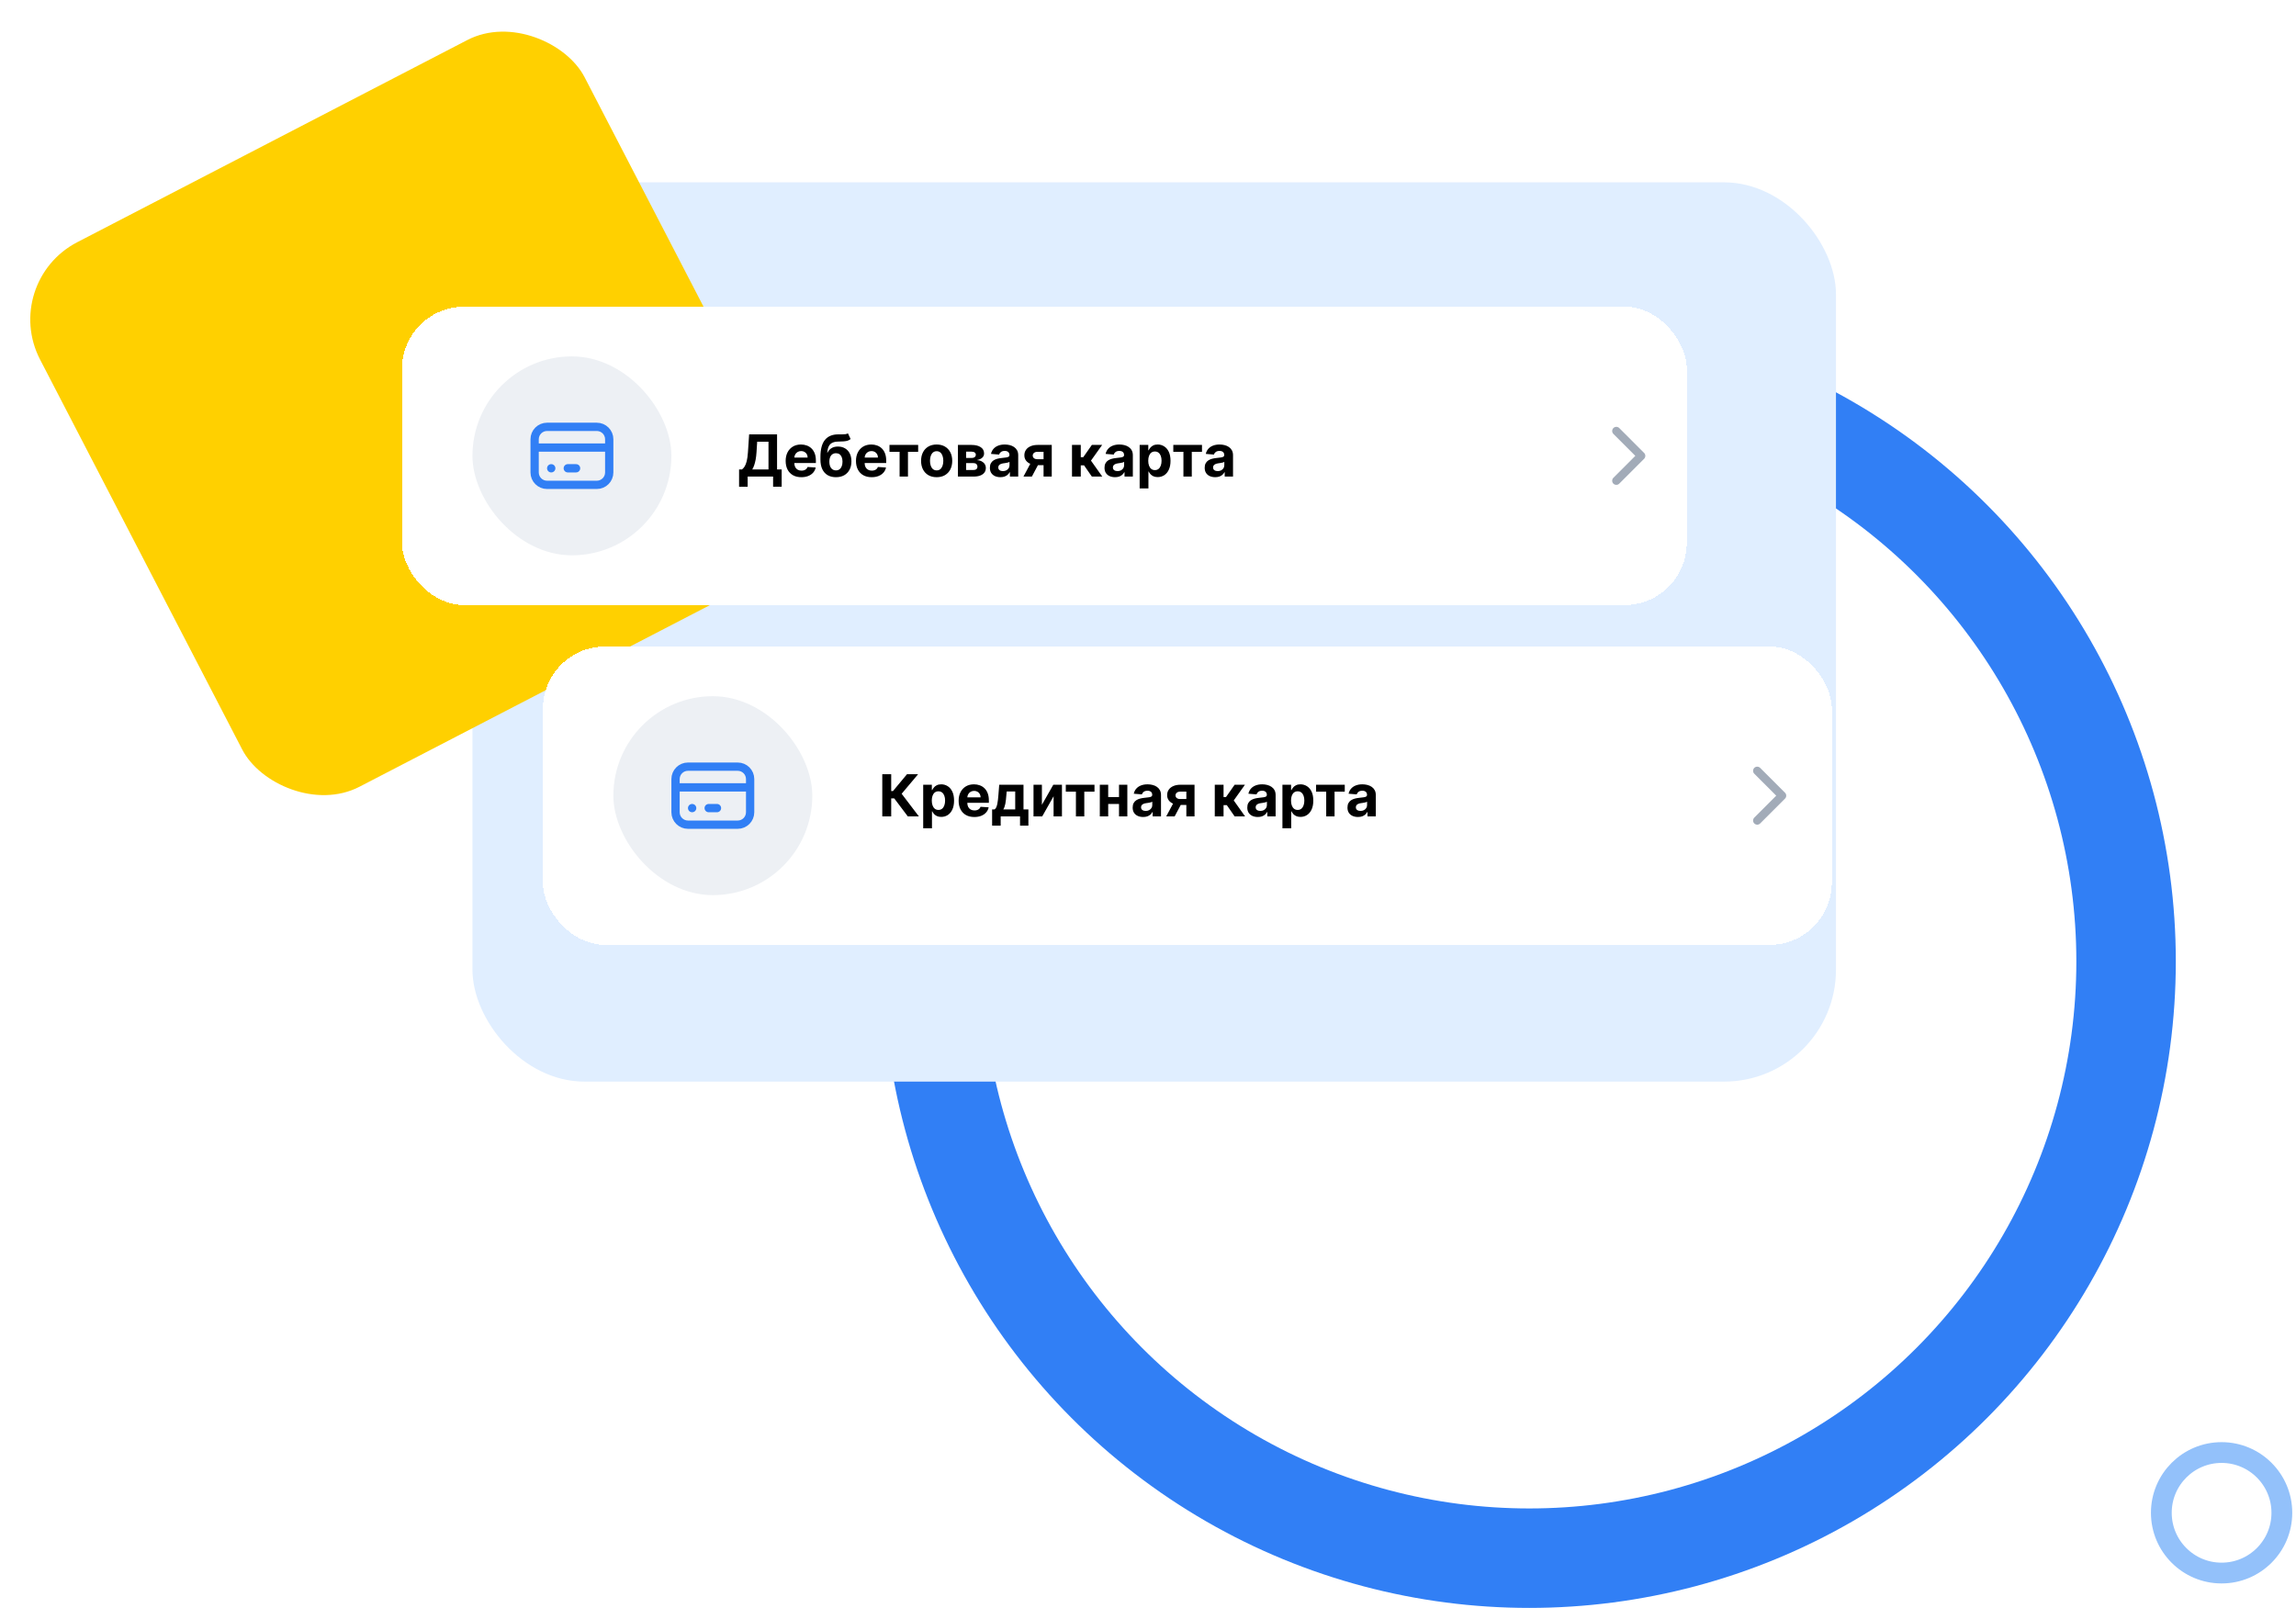 <svg width="554" height="388" viewBox="0 0 554 388" fill="none" xmlns="http://www.w3.org/2000/svg">
<circle cx="369" cy="232" r="144" stroke="#317FF5" stroke-width="24"/>
<rect x="114" y="44" width="329" height="217" rx="27" fill="#E0EEFF"/>
<circle cx="536.047" cy="365.047" r="14.54" stroke="#93C1FA" stroke-width="5.014"/>
<rect y="68.105" width="148" height="148" rx="21" transform="rotate(-27.398 0 68.105)" fill="#FFD000"/>
<g filter="url(#filter0_d_2848_12856)">
<rect x="97" y="72" width="310" height="72" rx="15" fill="white" shape-rendering="crispEdges"/>
<path d="M178.333 115.456V111.285H179.024C179.259 111.116 179.475 110.877 179.67 110.569C179.866 110.257 180.033 109.828 180.173 109.281C180.312 108.731 180.411 108.012 180.471 107.124L180.759 102.818H187.496V111.285H188.609V115.446H186.541V113H180.401V115.456H178.333ZM181.51 111.285H185.428V104.593H182.698L182.539 107.124C182.496 107.796 182.425 108.393 182.325 108.913C182.229 109.434 182.112 109.889 181.972 110.281C181.836 110.668 181.682 111.003 181.51 111.285ZM193.358 113.149C192.573 113.149 191.897 112.99 191.33 112.672C190.767 112.35 190.332 111.896 190.028 111.31C189.723 110.72 189.57 110.022 189.57 109.217C189.57 108.431 189.723 107.742 190.028 107.148C190.332 106.555 190.762 106.093 191.315 105.761C191.872 105.43 192.525 105.264 193.274 105.264C193.778 105.264 194.247 105.345 194.681 105.508C195.118 105.667 195.5 105.907 195.824 106.229C196.153 106.55 196.408 106.955 196.59 107.442C196.772 107.926 196.863 108.492 196.863 109.142V109.724H190.415V108.411H194.87C194.87 108.106 194.804 107.836 194.671 107.601C194.538 107.366 194.354 107.182 194.119 107.049C193.887 106.913 193.617 106.845 193.309 106.845C192.987 106.845 192.702 106.92 192.454 107.069C192.208 107.215 192.016 107.412 191.877 107.661C191.738 107.906 191.666 108.179 191.663 108.481V109.729C191.663 110.107 191.733 110.433 191.872 110.708C192.015 110.983 192.215 111.195 192.474 111.344C192.732 111.494 193.039 111.568 193.393 111.568C193.629 111.568 193.844 111.535 194.04 111.469C194.235 111.402 194.403 111.303 194.542 111.17C194.681 111.038 194.787 110.875 194.86 110.683L196.819 110.812C196.719 111.283 196.515 111.694 196.207 112.045C195.902 112.393 195.508 112.665 195.024 112.861C194.543 113.053 193.988 113.149 193.358 113.149ZM204.594 102.56L205.241 103.942C205.025 104.121 204.787 104.253 204.525 104.339C204.263 104.422 203.95 104.477 203.585 104.504C203.224 104.53 202.783 104.548 202.263 104.558C201.673 104.565 201.192 104.659 200.821 104.842C200.45 105.024 200.168 105.311 199.976 105.702C199.783 106.089 199.657 106.597 199.598 107.223H199.672C199.901 106.756 200.223 106.394 200.637 106.139C201.055 105.884 201.57 105.756 202.183 105.756C202.833 105.756 203.401 105.899 203.888 106.184C204.379 106.469 204.76 106.878 205.032 107.412C205.304 107.946 205.439 108.585 205.439 109.331C205.439 110.107 205.287 110.781 204.982 111.354C204.68 111.924 204.251 112.367 203.694 112.682C203.138 112.993 202.475 113.149 201.706 113.149C200.934 113.149 200.267 112.987 199.707 112.662C199.15 112.337 198.72 111.858 198.415 111.225C198.113 110.592 197.962 109.813 197.962 108.888V108.262C197.962 106.423 198.32 105.059 199.036 104.17C199.752 103.282 200.804 102.831 202.193 102.818C202.571 102.812 202.912 102.81 203.217 102.813C203.522 102.817 203.789 102.802 204.018 102.768C204.25 102.735 204.442 102.666 204.594 102.56ZM201.716 111.509C202.041 111.509 202.319 111.424 202.551 111.255C202.786 111.086 202.967 110.844 203.093 110.529C203.222 110.214 203.287 109.838 203.287 109.401C203.287 108.966 203.222 108.598 203.093 108.297C202.967 107.992 202.786 107.76 202.551 107.601C202.316 107.442 202.034 107.362 201.706 107.362C201.461 107.362 201.24 107.407 201.045 107.496C200.849 107.586 200.682 107.719 200.542 107.894C200.407 108.067 200.3 108.28 200.224 108.536C200.151 108.787 200.115 109.076 200.115 109.401C200.115 110.054 200.256 110.569 200.537 110.947C200.823 111.321 201.215 111.509 201.716 111.509ZM210.325 113.149C209.54 113.149 208.864 112.99 208.297 112.672C207.733 112.35 207.299 111.896 206.994 111.31C206.689 110.72 206.537 110.022 206.537 109.217C206.537 108.431 206.689 107.742 206.994 107.148C207.299 106.555 207.728 106.093 208.282 105.761C208.839 105.43 209.492 105.264 210.241 105.264C210.745 105.264 211.214 105.345 211.648 105.508C212.085 105.667 212.466 105.907 212.791 106.229C213.119 106.55 213.375 106.955 213.557 107.442C213.739 107.926 213.83 108.492 213.83 109.142V109.724H207.382V108.411H211.837C211.837 108.106 211.77 107.836 211.638 107.601C211.505 107.366 211.321 107.182 211.086 107.049C210.854 106.913 210.584 106.845 210.276 106.845C209.954 106.845 209.669 106.92 209.42 107.069C209.175 107.215 208.983 107.412 208.844 107.661C208.705 107.906 208.633 108.179 208.63 108.481V109.729C208.63 110.107 208.7 110.433 208.839 110.708C208.981 110.983 209.182 111.195 209.44 111.344C209.699 111.494 210.005 111.568 210.36 111.568C210.595 111.568 210.811 111.535 211.006 111.469C211.202 111.402 211.369 111.303 211.509 111.17C211.648 111.038 211.754 110.875 211.827 110.683L213.786 110.812C213.686 111.283 213.482 111.694 213.174 112.045C212.869 112.393 212.475 112.665 211.991 112.861C211.51 113.053 210.955 113.149 210.325 113.149ZM214.623 107.029V105.364H221.544V107.029H219.083V113H217.064V107.029H214.623ZM226.004 113.149C225.232 113.149 224.564 112.985 224.001 112.657C223.441 112.326 223.008 111.865 222.703 111.275C222.398 110.682 222.246 109.994 222.246 109.212C222.246 108.423 222.398 107.733 222.703 107.143C223.008 106.55 223.441 106.089 224.001 105.761C224.564 105.43 225.232 105.264 226.004 105.264C226.777 105.264 227.443 105.43 228.003 105.761C228.566 106.089 229.001 106.55 229.306 107.143C229.61 107.733 229.763 108.423 229.763 109.212C229.763 109.994 229.61 110.682 229.306 111.275C229.001 111.865 228.566 112.326 228.003 112.657C227.443 112.985 226.777 113.149 226.004 113.149ZM226.014 111.509C226.366 111.509 226.659 111.409 226.894 111.21C227.13 111.008 227.307 110.733 227.426 110.385C227.549 110.037 227.61 109.641 227.61 109.197C227.61 108.753 227.549 108.357 227.426 108.009C227.307 107.661 227.13 107.385 226.894 107.183C226.659 106.981 226.366 106.88 226.014 106.88C225.66 106.88 225.361 106.981 225.119 107.183C224.881 107.385 224.7 107.661 224.578 108.009C224.458 108.357 224.399 108.753 224.399 109.197C224.399 109.641 224.458 110.037 224.578 110.385C224.7 110.733 224.881 111.008 225.119 111.21C225.361 111.409 225.66 111.509 226.014 111.509ZM231.14 113V105.364H234.396C235.338 105.364 236.082 105.543 236.629 105.901C237.176 106.259 237.449 106.767 237.449 107.427C237.449 107.841 237.295 108.186 236.987 108.461C236.678 108.736 236.251 108.922 235.704 109.018C236.161 109.051 236.551 109.155 236.872 109.331C237.197 109.503 237.444 109.727 237.613 110.002C237.785 110.277 237.872 110.582 237.872 110.917C237.872 111.351 237.756 111.724 237.524 112.036C237.295 112.347 236.959 112.586 236.514 112.751C236.074 112.917 235.535 113 234.899 113H231.14ZM233.114 111.414H234.899C235.194 111.414 235.424 111.344 235.59 111.205C235.759 111.063 235.843 110.869 235.843 110.624C235.843 110.352 235.759 110.138 235.59 109.982C235.424 109.826 235.194 109.749 234.899 109.749H233.114V111.414ZM233.114 108.506H234.441C234.653 108.506 234.834 108.476 234.983 108.416C235.136 108.353 235.252 108.264 235.331 108.148C235.414 108.032 235.455 107.894 235.455 107.735C235.455 107.5 235.361 107.316 235.172 107.183C234.983 107.051 234.725 106.984 234.396 106.984H233.114V108.506ZM241.384 113.144C240.897 113.144 240.463 113.06 240.081 112.891C239.7 112.718 239.399 112.465 239.177 112.13C238.958 111.792 238.849 111.371 238.849 110.867C238.849 110.443 238.926 110.087 239.082 109.798C239.238 109.51 239.45 109.278 239.719 109.102C239.987 108.927 240.292 108.794 240.633 108.705C240.978 108.615 241.339 108.552 241.717 108.516C242.161 108.469 242.519 108.426 242.791 108.386C243.063 108.343 243.26 108.28 243.383 108.197C243.505 108.115 243.567 107.992 243.567 107.83V107.8C243.567 107.485 243.467 107.241 243.268 107.069C243.073 106.897 242.794 106.81 242.433 106.81C242.052 106.81 241.749 106.895 241.523 107.064C241.298 107.23 241.149 107.438 241.076 107.69L239.117 107.531C239.216 107.067 239.412 106.666 239.704 106.328C239.995 105.987 240.372 105.725 240.832 105.543C241.296 105.357 241.833 105.264 242.443 105.264C242.867 105.264 243.273 105.314 243.661 105.413C244.052 105.513 244.398 105.667 244.7 105.876C245.005 106.085 245.245 106.353 245.421 106.681C245.597 107.006 245.684 107.395 245.684 107.849V113H243.676V111.941H243.616C243.494 112.18 243.33 112.39 243.124 112.572C242.919 112.751 242.672 112.892 242.383 112.995C242.095 113.094 241.762 113.144 241.384 113.144ZM241.991 111.683C242.302 111.683 242.577 111.621 242.816 111.499C243.055 111.373 243.242 111.204 243.378 110.991C243.514 110.779 243.581 110.539 243.581 110.271V109.46C243.515 109.503 243.424 109.543 243.308 109.58C243.195 109.613 243.068 109.644 242.925 109.674C242.783 109.701 242.64 109.725 242.498 109.749C242.355 109.768 242.226 109.787 242.11 109.803C241.861 109.84 241.644 109.898 241.459 109.977C241.273 110.057 241.129 110.165 241.026 110.3C240.923 110.433 240.872 110.599 240.872 110.798C240.872 111.086 240.976 111.306 241.185 111.459C241.397 111.608 241.666 111.683 241.991 111.683ZM251.802 113V107.024H250.37C249.982 107.024 249.687 107.114 249.485 107.293C249.283 107.472 249.184 107.684 249.187 107.929C249.184 108.178 249.28 108.388 249.475 108.56C249.674 108.729 249.966 108.814 250.35 108.814H252.508V110.246H250.35C249.697 110.246 249.132 110.146 248.655 109.947C248.178 109.749 247.81 109.472 247.551 109.117C247.293 108.759 247.165 108.343 247.169 107.869C247.165 107.372 247.293 106.936 247.551 106.562C247.81 106.184 248.179 105.891 248.66 105.682C249.144 105.47 249.714 105.364 250.37 105.364H253.776V113H251.802ZM246.95 113L249.073 109.023H251.096L248.978 113H246.95ZM258.662 113V105.364H260.779V108.327H261.376L263.454 105.364H265.94L263.24 109.152L265.97 113H263.454L261.57 110.29H260.779V113H258.662ZM269.042 113.144C268.555 113.144 268.121 113.06 267.74 112.891C267.359 112.718 267.057 112.465 266.835 112.13C266.616 111.792 266.507 111.371 266.507 110.867C266.507 110.443 266.585 110.087 266.74 109.798C266.896 109.51 267.108 109.278 267.377 109.102C267.645 108.927 267.95 108.794 268.292 108.705C268.636 108.615 268.998 108.552 269.375 108.516C269.819 108.469 270.177 108.426 270.449 108.386C270.721 108.343 270.918 108.28 271.041 108.197C271.163 108.115 271.225 107.992 271.225 107.83V107.8C271.225 107.485 271.125 107.241 270.926 107.069C270.731 106.897 270.453 106.81 270.091 106.81C269.71 106.81 269.407 106.895 269.181 107.064C268.956 107.23 268.807 107.438 268.734 107.69L266.775 107.531C266.875 107.067 267.07 106.666 267.362 106.328C267.654 105.987 268.03 105.725 268.49 105.543C268.954 105.357 269.491 105.264 270.101 105.264C270.525 105.264 270.931 105.314 271.319 105.413C271.71 105.513 272.057 105.667 272.358 105.876C272.663 106.085 272.904 106.353 273.079 106.681C273.255 107.006 273.343 107.395 273.343 107.849V113H271.334V111.941H271.275C271.152 112.18 270.988 112.39 270.782 112.572C270.577 112.751 270.33 112.892 270.042 112.995C269.753 113.094 269.42 113.144 269.042 113.144ZM269.649 111.683C269.96 111.683 270.235 111.621 270.474 111.499C270.713 111.373 270.9 111.204 271.036 110.991C271.172 110.779 271.24 110.539 271.24 110.271V109.46C271.173 109.503 271.082 109.543 270.966 109.58C270.854 109.613 270.726 109.644 270.583 109.674C270.441 109.701 270.298 109.725 270.156 109.749C270.013 109.768 269.884 109.787 269.768 109.803C269.52 109.84 269.302 109.898 269.117 109.977C268.931 110.057 268.787 110.165 268.684 110.3C268.582 110.433 268.53 110.599 268.53 110.798C268.53 111.086 268.635 111.306 268.843 111.459C269.056 111.608 269.324 111.683 269.649 111.683ZM274.986 115.864V105.364H277.074V106.646H277.168C277.261 106.441 277.395 106.232 277.571 106.02C277.75 105.804 277.982 105.625 278.267 105.483C278.555 105.337 278.913 105.264 279.341 105.264C279.898 105.264 280.411 105.41 280.882 105.702C281.353 105.99 281.729 106.426 282.011 107.009C282.292 107.589 282.433 108.317 282.433 109.192C282.433 110.044 282.296 110.763 282.021 111.349C281.749 111.933 281.378 112.375 280.907 112.677C280.44 112.975 279.916 113.124 279.336 113.124C278.925 113.124 278.575 113.056 278.287 112.92C278.002 112.785 277.768 112.614 277.586 112.408C277.404 112.2 277.264 111.989 277.168 111.777H277.104V115.864H274.986ZM277.059 109.182C277.059 109.636 277.122 110.032 277.248 110.37C277.374 110.708 277.556 110.972 277.795 111.161C278.033 111.346 278.323 111.439 278.665 111.439C279.009 111.439 279.301 111.344 279.54 111.156C279.778 110.963 279.959 110.698 280.082 110.36C280.208 110.019 280.271 109.626 280.271 109.182C280.271 108.741 280.209 108.353 280.087 108.018C279.964 107.684 279.783 107.422 279.545 107.233C279.306 107.044 279.013 106.95 278.665 106.95C278.32 106.95 278.028 107.041 277.79 107.223C277.554 107.405 277.374 107.664 277.248 107.999C277.122 108.333 277.059 108.728 277.059 109.182ZM283.106 107.029V105.364H290.026V107.029H287.565V113H285.547V107.029H283.106ZM293.214 113.144C292.727 113.144 292.293 113.06 291.912 112.891C291.53 112.718 291.229 112.465 291.007 112.13C290.788 111.792 290.679 111.371 290.679 110.867C290.679 110.443 290.757 110.087 290.912 109.798C291.068 109.51 291.28 109.278 291.549 109.102C291.817 108.927 292.122 108.794 292.463 108.705C292.808 108.615 293.169 108.552 293.547 108.516C293.991 108.469 294.349 108.426 294.621 108.386C294.893 108.343 295.09 108.28 295.213 108.197C295.335 108.115 295.397 107.992 295.397 107.83V107.8C295.397 107.485 295.297 107.241 295.098 107.069C294.903 106.897 294.624 106.81 294.263 106.81C293.882 106.81 293.579 106.895 293.353 107.064C293.128 107.23 292.979 107.438 292.906 107.69L290.947 107.531C291.047 107.067 291.242 106.666 291.534 106.328C291.825 105.987 292.202 105.725 292.662 105.543C293.126 105.357 293.663 105.264 294.273 105.264C294.697 105.264 295.103 105.314 295.491 105.413C295.882 105.513 296.229 105.667 296.53 105.876C296.835 106.085 297.075 106.353 297.251 106.681C297.427 107.006 297.515 107.395 297.515 107.849V113H295.506V111.941H295.446C295.324 112.18 295.16 112.39 294.954 112.572C294.749 112.751 294.502 112.892 294.213 112.995C293.925 113.094 293.592 113.144 293.214 113.144ZM293.821 111.683C294.132 111.683 294.407 111.621 294.646 111.499C294.885 111.373 295.072 111.204 295.208 110.991C295.344 110.779 295.412 110.539 295.412 110.271V109.46C295.345 109.503 295.254 109.543 295.138 109.58C295.025 109.613 294.898 109.644 294.755 109.674C294.613 109.701 294.47 109.725 294.328 109.749C294.185 109.768 294.056 109.787 293.94 109.803C293.691 109.84 293.474 109.898 293.289 109.977C293.103 110.057 292.959 110.165 292.856 110.3C292.753 110.433 292.702 110.599 292.702 110.798C292.702 111.086 292.806 111.306 293.015 111.459C293.227 111.608 293.496 111.683 293.821 111.683Z" fill="black"/>
<path d="M390 102L396 108L390 114" stroke="#A2ABB8" stroke-width="2" stroke-linecap="round" stroke-linejoin="round"/>
<rect x="114" y="84" width="48" height="48" rx="24" fill="#EDF0F4"/>
<path d="M129 106H147M133 111H133.01M137 111H139M132 101H144C145.657 101 147 102.343 147 104V112C147 113.657 145.657 115 144 115H132C130.343 115 129 113.657 129 112V104C129 102.343 130.343 101 132 101Z" stroke="#317FF5" stroke-width="2" stroke-linecap="round" stroke-linejoin="round"/>
</g>
<g filter="url(#filter1_d_2848_12856)">
<rect x="131" y="154" width="311" height="72" rx="15" fill="white" shape-rendering="crispEdges"/>
<rect x="148" y="166" width="48" height="48" rx="24" fill="#EDF0F4"/>
<path d="M163 188H181M167 193H167.01M171 193H173M166 183H178C179.657 183 181 184.343 181 186V194C181 195.657 179.657 197 178 197H166C164.343 197 163 195.657 163 194V186C163 184.343 164.343 183 166 183Z" stroke="#317FF5" stroke-width="2" stroke-linecap="round" stroke-linejoin="round"/>
<path d="M219.045 195L215.773 190.66H215.038V195H212.885V184.818H215.038V188.885H215.47L218.851 184.818H221.531L217.558 189.541L221.714 195H219.045ZM222.757 197.864V187.364H224.845V188.646H224.94C225.033 188.441 225.167 188.232 225.343 188.02C225.521 187.804 225.753 187.625 226.039 187.483C226.327 187.337 226.685 187.264 227.112 187.264C227.669 187.264 228.183 187.41 228.654 187.702C229.124 187.99 229.5 188.426 229.782 189.009C230.064 189.589 230.205 190.317 230.205 191.192C230.205 192.044 230.067 192.763 229.792 193.349C229.52 193.933 229.149 194.375 228.678 194.677C228.211 194.975 227.687 195.124 227.107 195.124C226.696 195.124 226.347 195.056 226.058 194.92C225.773 194.785 225.54 194.614 225.357 194.408C225.175 194.2 225.036 193.989 224.94 193.777H224.875V197.864H222.757ZM224.83 191.182C224.83 191.636 224.893 192.032 225.019 192.37C225.145 192.708 225.328 192.972 225.566 193.161C225.805 193.346 226.095 193.439 226.436 193.439C226.781 193.439 227.073 193.344 227.311 193.156C227.55 192.963 227.731 192.698 227.853 192.36C227.979 192.019 228.042 191.626 228.042 191.182C228.042 190.741 227.981 190.353 227.858 190.018C227.735 189.684 227.555 189.422 227.316 189.233C227.078 189.044 226.784 188.95 226.436 188.95C226.092 188.95 225.8 189.041 225.561 189.223C225.326 189.405 225.145 189.664 225.019 189.999C224.893 190.333 224.83 190.728 224.83 191.182ZM235.097 195.149C234.311 195.149 233.635 194.99 233.068 194.672C232.505 194.35 232.071 193.896 231.766 193.31C231.461 192.72 231.308 192.022 231.308 191.217C231.308 190.431 231.461 189.742 231.766 189.148C232.071 188.555 232.5 188.093 233.053 187.761C233.61 187.43 234.263 187.264 235.012 187.264C235.516 187.264 235.985 187.345 236.419 187.508C236.857 187.667 237.238 187.907 237.563 188.229C237.891 188.55 238.146 188.955 238.328 189.442C238.511 189.926 238.602 190.492 238.602 191.142V191.724H232.154V190.411H236.608C236.608 190.106 236.542 189.836 236.409 189.601C236.277 189.366 236.093 189.182 235.857 189.049C235.625 188.913 235.355 188.845 235.047 188.845C234.726 188.845 234.441 188.92 234.192 189.069C233.947 189.215 233.754 189.412 233.615 189.661C233.476 189.906 233.405 190.179 233.401 190.481V191.729C233.401 192.107 233.471 192.433 233.61 192.708C233.753 192.983 233.953 193.195 234.212 193.344C234.47 193.494 234.777 193.568 235.132 193.568C235.367 193.568 235.582 193.535 235.778 193.469C235.973 193.402 236.141 193.303 236.28 193.17C236.419 193.038 236.525 192.875 236.598 192.683L238.557 192.812C238.458 193.283 238.254 193.694 237.945 194.045C237.641 194.393 237.246 194.665 236.762 194.861C236.282 195.053 235.727 195.149 235.097 195.149ZM239.387 197.237V193.32H239.974C240.143 193.214 240.279 193.045 240.382 192.812C240.488 192.58 240.574 192.307 240.64 191.992C240.71 191.677 240.763 191.338 240.799 190.973C240.839 190.605 240.874 190.234 240.904 189.859L241.102 187.364H246.959V193.32H248.142V197.237H246.124V195H241.455V197.237H239.387ZM242.082 193.32H244.96V188.994H242.902L242.823 189.859C242.766 190.675 242.685 191.367 242.579 191.938C242.473 192.504 242.307 192.965 242.082 193.32ZM251.4 192.206L254.149 187.364H256.237V195H254.219V190.143L251.479 195H249.376V187.364H251.4V192.206ZM257.168 189.029V187.364H264.089V189.029H261.628V195H259.609V189.029H257.168ZM270.687 190.337V192.002H266.7V190.337H270.687ZM267.396 187.364V195H265.373V187.364H267.396ZM272.015 187.364V195H270.006V187.364H272.015ZM275.835 195.144C275.348 195.144 274.914 195.06 274.533 194.891C274.152 194.718 273.85 194.465 273.628 194.13C273.409 193.792 273.3 193.371 273.3 192.867C273.3 192.443 273.378 192.087 273.533 191.798C273.689 191.51 273.901 191.278 274.17 191.102C274.438 190.927 274.743 190.794 275.085 190.705C275.429 190.615 275.79 190.552 276.168 190.516C276.612 190.469 276.97 190.426 277.242 190.386C277.514 190.343 277.711 190.28 277.834 190.197C277.956 190.115 278.018 189.992 278.018 189.83V189.8C278.018 189.485 277.918 189.241 277.719 189.069C277.524 188.897 277.246 188.81 276.884 188.81C276.503 188.81 276.2 188.895 275.974 189.064C275.749 189.23 275.6 189.438 275.527 189.69L273.568 189.531C273.668 189.067 273.863 188.666 274.155 188.328C274.446 187.987 274.823 187.725 275.283 187.543C275.747 187.357 276.284 187.264 276.894 187.264C277.318 187.264 277.724 187.314 278.112 187.413C278.503 187.513 278.85 187.667 279.151 187.876C279.456 188.085 279.696 188.353 279.872 188.681C280.048 189.006 280.136 189.395 280.136 189.849V195H278.127V193.941H278.067C277.945 194.18 277.781 194.39 277.575 194.572C277.37 194.751 277.123 194.892 276.835 194.995C276.546 195.094 276.213 195.144 275.835 195.144ZM276.442 193.683C276.753 193.683 277.028 193.621 277.267 193.499C277.506 193.373 277.693 193.204 277.829 192.991C277.965 192.779 278.033 192.539 278.033 192.271V191.46C277.966 191.503 277.875 191.543 277.759 191.58C277.647 191.613 277.519 191.644 277.376 191.674C277.234 191.701 277.091 191.725 276.949 191.749C276.806 191.768 276.677 191.787 276.561 191.803C276.313 191.84 276.095 191.898 275.91 191.977C275.724 192.057 275.58 192.165 275.477 192.3C275.375 192.433 275.323 192.599 275.323 192.798C275.323 193.086 275.428 193.306 275.636 193.459C275.848 193.608 276.117 193.683 276.442 193.683ZM286.253 195V189.024H284.821C284.434 189.024 284.139 189.114 283.936 189.293C283.734 189.472 283.635 189.684 283.638 189.929C283.635 190.178 283.731 190.388 283.926 190.56C284.125 190.729 284.417 190.814 284.801 190.814H286.959V192.246H284.801C284.149 192.246 283.583 192.146 283.106 191.947C282.629 191.749 282.261 191.472 282.002 191.117C281.744 190.759 281.616 190.343 281.62 189.869C281.616 189.372 281.744 188.936 282.002 188.562C282.261 188.184 282.631 187.891 283.111 187.682C283.595 187.47 284.165 187.364 284.821 187.364H288.227V195H286.253ZM281.401 195L283.524 191.023H285.547L283.429 195H281.401ZM293.113 195V187.364H295.231V190.327H295.827L297.905 187.364H300.391L297.692 191.152L300.421 195H297.905L296.021 192.29H295.231V195H293.113ZM303.493 195.144C303.006 195.144 302.572 195.06 302.191 194.891C301.81 194.718 301.508 194.465 301.286 194.13C301.067 193.792 300.958 193.371 300.958 192.867C300.958 192.443 301.036 192.087 301.192 191.798C301.347 191.51 301.559 191.278 301.828 191.102C302.096 190.927 302.401 190.794 302.743 190.705C303.087 190.615 303.449 190.552 303.827 190.516C304.271 190.469 304.629 190.426 304.9 190.386C305.172 190.343 305.369 190.28 305.492 190.197C305.615 190.115 305.676 189.992 305.676 189.83V189.8C305.676 189.485 305.577 189.241 305.378 189.069C305.182 188.897 304.904 188.81 304.542 188.81C304.161 188.81 303.858 188.895 303.633 189.064C303.407 189.23 303.258 189.438 303.185 189.69L301.226 189.531C301.326 189.067 301.521 188.666 301.813 188.328C302.105 187.987 302.481 187.725 302.942 187.543C303.406 187.357 303.943 187.264 304.552 187.264C304.977 187.264 305.383 187.314 305.77 187.413C306.162 187.513 306.508 187.667 306.809 187.876C307.114 188.085 307.355 188.353 307.53 188.681C307.706 189.006 307.794 189.395 307.794 189.849V195H305.785V193.941H305.726C305.603 194.18 305.439 194.39 305.233 194.572C305.028 194.751 304.781 194.892 304.493 194.995C304.204 195.094 303.871 195.144 303.493 195.144ZM304.1 193.683C304.412 193.683 304.687 193.621 304.925 193.499C305.164 193.373 305.351 193.204 305.487 192.991C305.623 192.779 305.691 192.539 305.691 192.271V191.46C305.625 191.503 305.533 191.543 305.417 191.58C305.305 191.613 305.177 191.644 305.035 191.674C304.892 191.701 304.75 191.725 304.607 191.749C304.465 191.768 304.335 191.787 304.219 191.803C303.971 191.84 303.754 191.898 303.568 191.977C303.382 192.057 303.238 192.165 303.135 192.3C303.033 192.433 302.981 192.599 302.981 192.798C302.981 193.086 303.086 193.306 303.295 193.459C303.507 193.608 303.775 193.683 304.1 193.683ZM309.437 197.864V187.364H311.525V188.646H311.619C311.712 188.441 311.847 188.232 312.022 188.02C312.201 187.804 312.433 187.625 312.718 187.483C313.007 187.337 313.365 187.264 313.792 187.264C314.349 187.264 314.863 187.41 315.333 187.702C315.804 187.99 316.18 188.426 316.462 189.009C316.744 189.589 316.884 190.317 316.884 191.192C316.884 192.044 316.747 192.763 316.472 193.349C316.2 193.933 315.829 194.375 315.358 194.677C314.891 194.975 314.367 195.124 313.787 195.124C313.376 195.124 313.026 195.056 312.738 194.92C312.453 194.785 312.219 194.614 312.037 194.408C311.855 194.2 311.716 193.989 311.619 193.777H311.555V197.864H309.437ZM311.51 191.182C311.51 191.636 311.573 192.032 311.699 192.37C311.825 192.708 312.007 192.972 312.246 193.161C312.485 193.346 312.775 193.439 313.116 193.439C313.461 193.439 313.752 193.344 313.991 193.156C314.23 192.963 314.41 192.698 314.533 192.36C314.659 192.019 314.722 191.626 314.722 191.182C314.722 190.741 314.66 190.353 314.538 190.018C314.415 189.684 314.235 189.422 313.996 189.233C313.757 189.044 313.464 188.95 313.116 188.95C312.771 188.95 312.48 189.041 312.241 189.223C312.006 189.405 311.825 189.664 311.699 189.999C311.573 190.333 311.51 190.728 311.51 191.182ZM317.557 189.029V187.364H324.477V189.029H322.016V195H319.998V189.029H317.557ZM327.665 195.144C327.178 195.144 326.744 195.06 326.363 194.891C325.982 194.718 325.68 194.465 325.458 194.13C325.239 193.792 325.13 193.371 325.13 192.867C325.13 192.443 325.208 192.087 325.363 191.798C325.519 191.51 325.731 191.278 326 191.102C326.268 190.927 326.573 190.794 326.915 190.705C327.259 190.615 327.621 190.552 327.998 190.516C328.443 190.469 328.8 190.426 329.072 190.386C329.344 190.343 329.541 190.28 329.664 190.197C329.787 190.115 329.848 189.992 329.848 189.83V189.8C329.848 189.485 329.748 189.241 329.55 189.069C329.354 188.897 329.076 188.81 328.714 188.81C328.333 188.81 328.03 188.895 327.805 189.064C327.579 189.23 327.43 189.438 327.357 189.69L325.398 189.531C325.498 189.067 325.693 188.666 325.985 188.328C326.277 187.987 326.653 187.725 327.113 187.543C327.577 187.357 328.114 187.264 328.724 187.264C329.148 187.264 329.555 187.314 329.942 187.413C330.333 187.513 330.68 187.667 330.981 187.876C331.286 188.085 331.527 188.353 331.702 188.681C331.878 189.006 331.966 189.395 331.966 189.849V195H329.957V193.941H329.898C329.775 194.18 329.611 194.39 329.405 194.572C329.2 194.751 328.953 194.892 328.665 194.995C328.376 195.094 328.043 195.144 327.665 195.144ZM328.272 193.683C328.583 193.683 328.858 193.621 329.097 193.499C329.336 193.373 329.523 193.204 329.659 192.991C329.795 192.779 329.863 192.539 329.863 192.271V191.46C329.796 191.503 329.705 191.543 329.589 191.58C329.477 191.613 329.349 191.644 329.206 191.674C329.064 191.701 328.921 191.725 328.779 191.749C328.636 191.768 328.507 191.787 328.391 191.803C328.143 191.84 327.925 191.898 327.74 191.977C327.554 192.057 327.41 192.165 327.307 192.3C327.205 192.433 327.153 192.599 327.153 192.798C327.153 193.086 327.258 193.306 327.466 193.459C327.679 193.608 327.947 193.683 328.272 193.683Z" fill="black"/>
<path d="M424 184L430 190L424 196" stroke="#A2ABB8" stroke-width="2" stroke-linecap="round" stroke-linejoin="round"/>
</g>
<defs>
<filter id="filter0_d_2848_12856" x="67" y="44" width="370" height="132" filterUnits="userSpaceOnUse" color-interpolation-filters="sRGB">
<feFlood flood-opacity="0" result="BackgroundImageFix"/>
<feColorMatrix in="SourceAlpha" type="matrix" values="0 0 0 0 0 0 0 0 0 0 0 0 0 0 0 0 0 0 127 0" result="hardAlpha"/>
<feOffset dy="2"/>
<feGaussianBlur stdDeviation="15"/>
<feComposite in2="hardAlpha" operator="out"/>
<feColorMatrix type="matrix" values="0 0 0 0 0 0 0 0 0 0 0 0 0 0 0 0 0 0 0.05 0"/>
<feBlend mode="normal" in2="BackgroundImageFix" result="effect1_dropShadow_2848_12856"/>
<feBlend mode="normal" in="SourceGraphic" in2="effect1_dropShadow_2848_12856" result="shape"/>
</filter>
<filter id="filter1_d_2848_12856" x="101" y="126" width="371" height="132" filterUnits="userSpaceOnUse" color-interpolation-filters="sRGB">
<feFlood flood-opacity="0" result="BackgroundImageFix"/>
<feColorMatrix in="SourceAlpha" type="matrix" values="0 0 0 0 0 0 0 0 0 0 0 0 0 0 0 0 0 0 127 0" result="hardAlpha"/>
<feOffset dy="2"/>
<feGaussianBlur stdDeviation="15"/>
<feComposite in2="hardAlpha" operator="out"/>
<feColorMatrix type="matrix" values="0 0 0 0 0 0 0 0 0 0 0 0 0 0 0 0 0 0 0.05 0"/>
<feBlend mode="normal" in2="BackgroundImageFix" result="effect1_dropShadow_2848_12856"/>
<feBlend mode="normal" in="SourceGraphic" in2="effect1_dropShadow_2848_12856" result="shape"/>
</filter>
</defs>
</svg>
